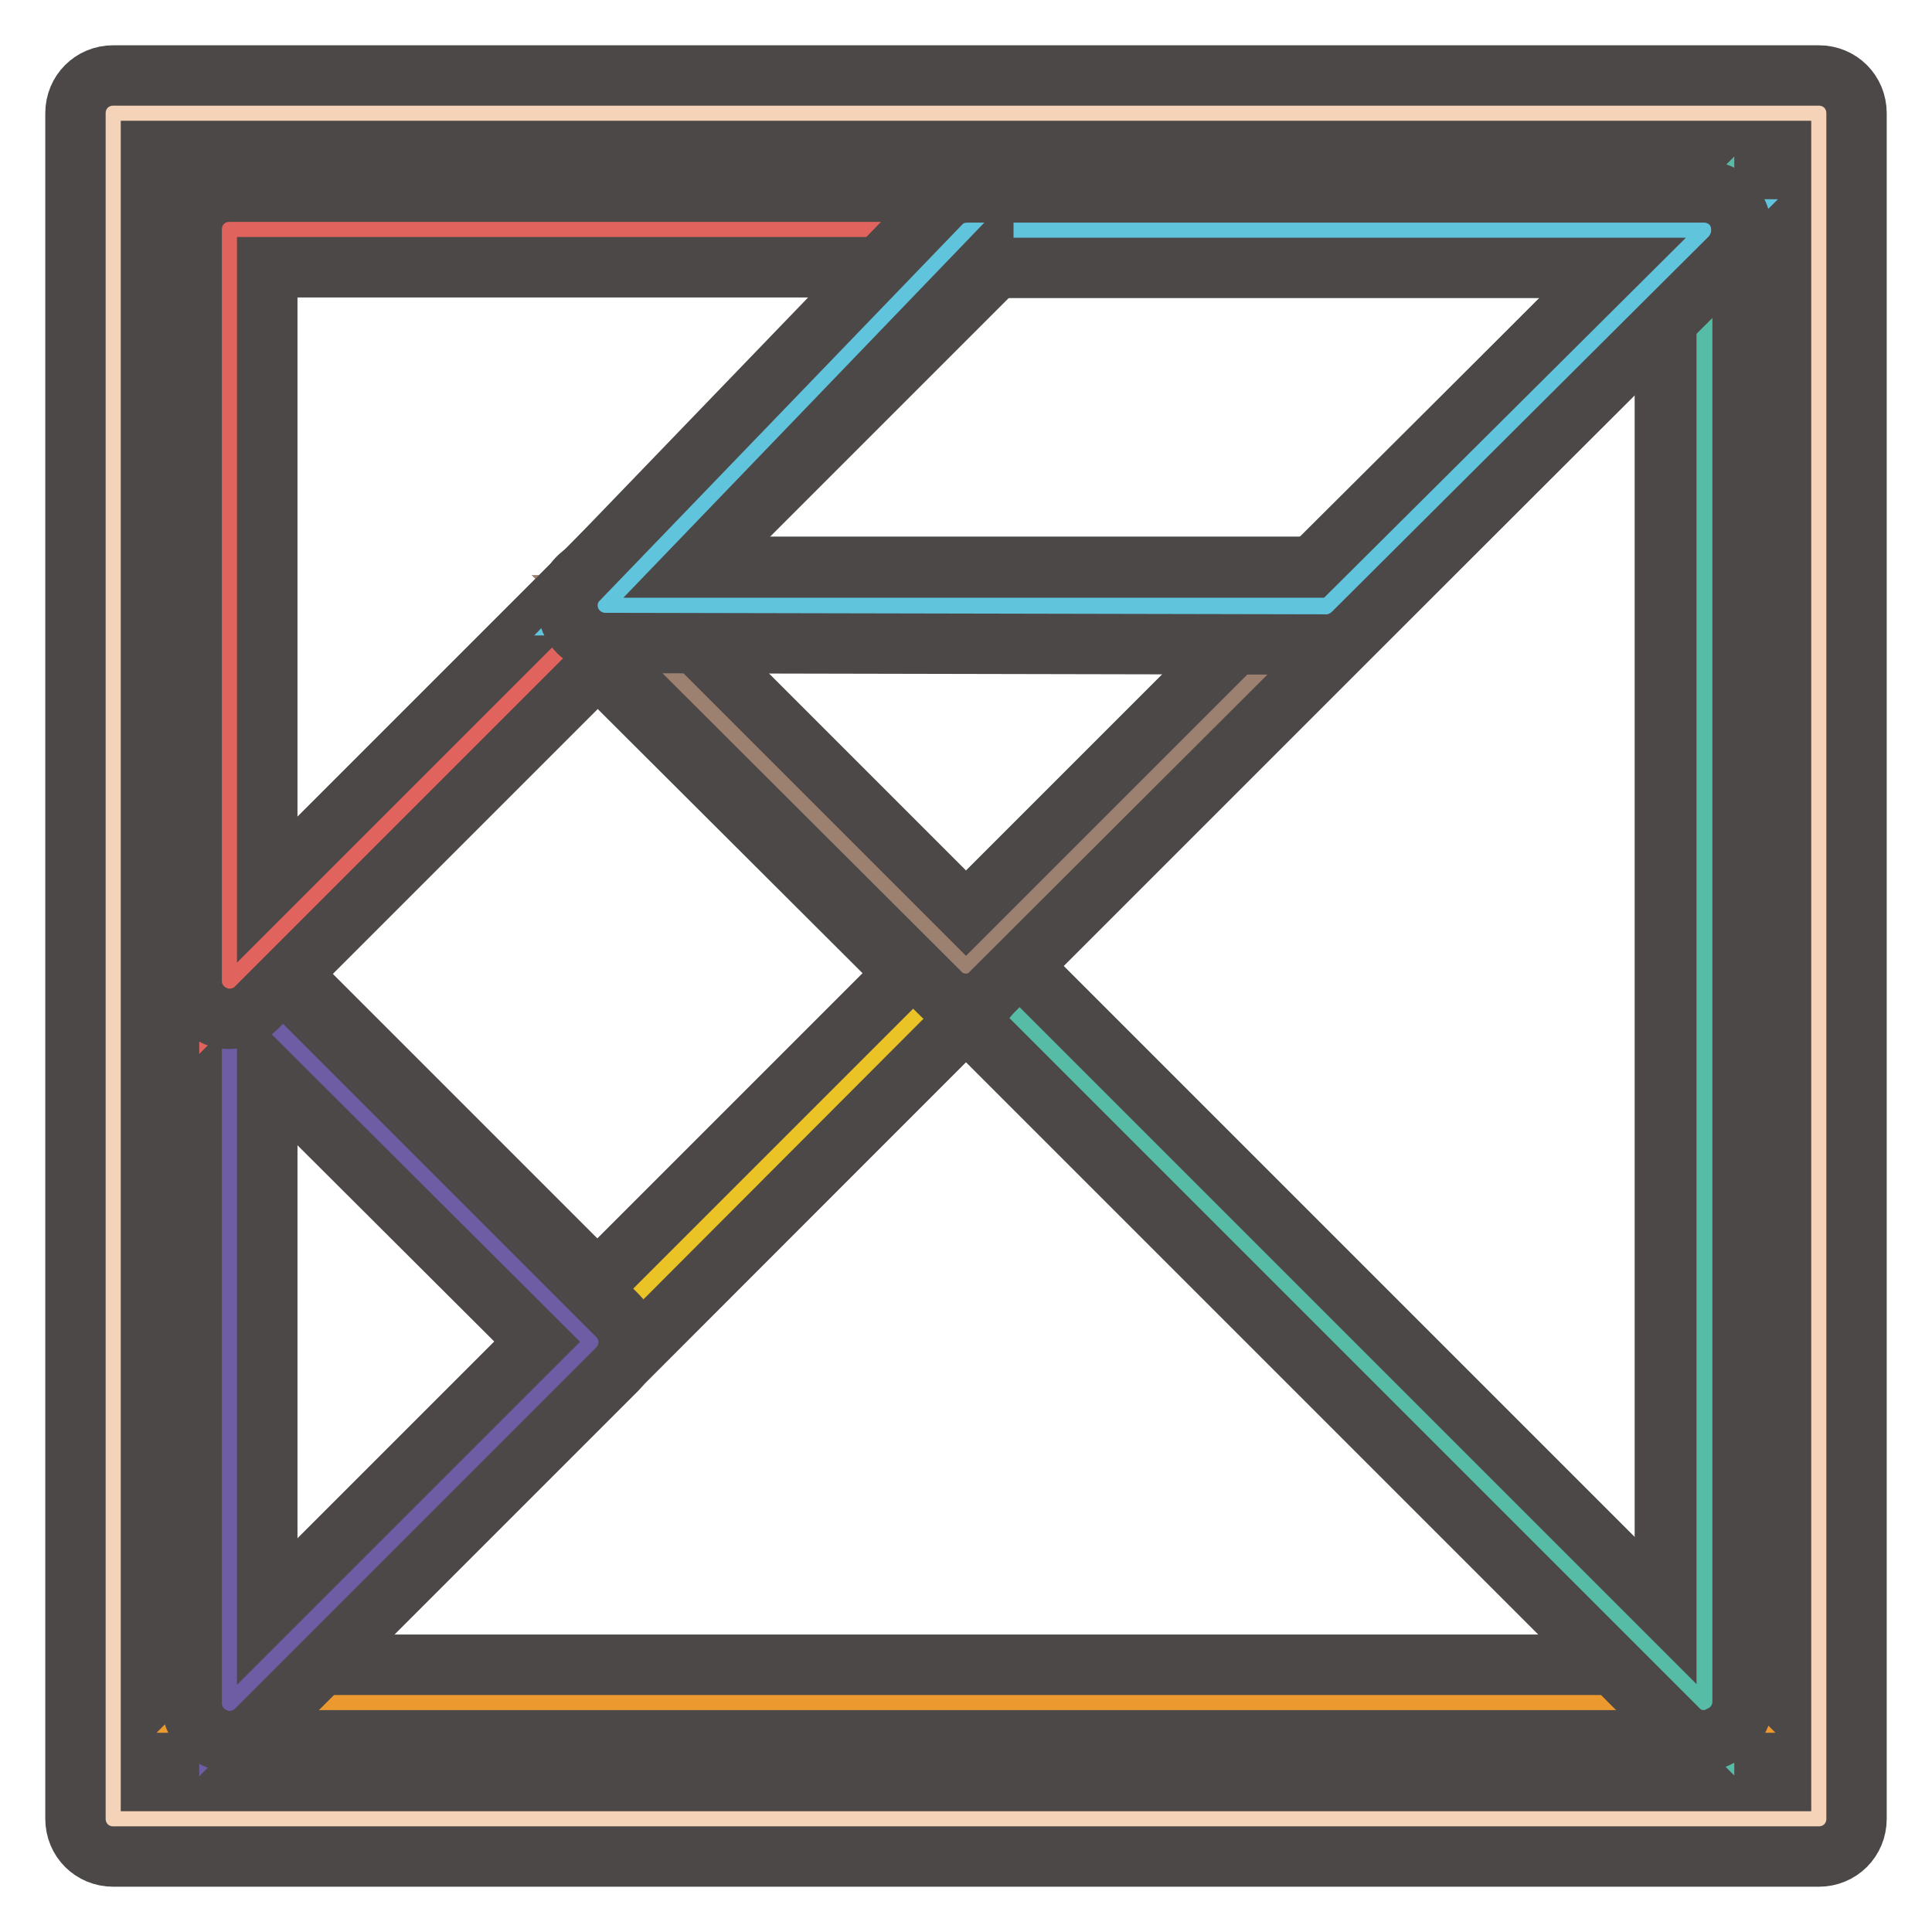 <?xml version="1.0" encoding="utf-8"?>
<!-- Svg Vector Icons : http://www.onlinewebfonts.com/icon -->
<!DOCTYPE svg PUBLIC "-//W3C//DTD SVG 1.1//EN" "http://www.w3.org/Graphics/SVG/1.1/DTD/svg11.dtd">
<svg version="1.1" xmlns="http://www.w3.org/2000/svg" xmlns:xlink="http://www.w3.org/1999/xlink" x="0px" y="0px" viewBox="0 0 256 256" enable-background="new 0 0 256 256" xml:space="preserve">
<g> <path stroke-width="8" fill-opacity="0" stroke="#f4d3b8"  d="M15,15v226h226V15H15z M225.6,225.6H30.4V30.4h195.2V225.6L225.6,225.6z"/> <path stroke-width="8" fill-opacity="0" stroke="#4d4848"  d="M241,246H15c-2.8,0-5-2.2-5-5V15c0-2.8,2.2-5,5-5h226c2.8,0,5,2.2,5,5v226C246,243.8,243.8,246,241,246z  M20,236h216V20H20V236L20,236z M225.6,230.6H30.4c-2.8,0-5-2.2-5-5V30.4c0-2.8,2.2-5,5-5h195.2c2.8,0,5,2.2,5,5v195.2 C230.6,228.4,228.4,230.6,225.6,230.6z M35.4,220.6h185.2V35.4H35.4V220.6L35.4,220.6z"/> <path stroke-width="8" fill-opacity="0" stroke="#ec992f"  d="M128,128l97.6,97.6H30.4L128,128z"/> <path stroke-width="8" fill-opacity="0" stroke="#4d4848"  d="M225.6,230.6H30.4c-2,0-3.8-1.2-4.6-3.1c-0.8-1.9-0.3-4,1.1-5.5l97.6-97.6c2-2,5.1-2,7.1,0l97.6,97.6 c1.4,1.4,1.9,3.6,1.1,5.5C229.4,229.4,227.6,230.6,225.6,230.6L225.6,230.6z M42.5,220.6h171L128,135.1L42.5,220.6z"/> <path stroke-width="8" fill-opacity="0" stroke="#56bca5"  d="M128.2,128l97.6-97.6v195.2L128.2,128z"/> <path stroke-width="8" fill-opacity="0" stroke="#4d4848"  d="M225.8,230.6c-1.3,0-2.6-0.5-3.5-1.5l-97.6-97.6c-2-2-2-5.1,0-7.1l97.6-97.6c1.4-1.4,3.6-1.9,5.5-1.1 c1.9,0.8,3.1,2.6,3.1,4.6v195.2c0,2-1.2,3.8-3.1,4.6C227.1,230.5,226.5,230.6,225.8,230.6L225.8,230.6z M135.3,128l85.5,85.5v-171 L135.3,128z"/> <path stroke-width="8" fill-opacity="0" stroke="#eac427"  d="M79.1,81.1L127,129l-47.9,47.9L31.3,129L79.1,81.1z"/> <path stroke-width="8" fill-opacity="0" stroke="#4d4848"  d="M79.1,181.9c-1.3,0-2.6-0.5-3.5-1.5l-47.9-47.8c-0.9-0.9-1.5-2.2-1.5-3.5c0-1.3,0.5-2.6,1.5-3.5l47.9-47.9 c2-2,5.1-2,7.1,0l47.8,47.8c0.9,0.9,1.5,2.2,1.5,3.5c0,1.3-0.5,2.6-1.5,3.5l-47.8,47.9C81.7,181.4,80.4,181.9,79.1,181.9z  M38.4,129l40.8,40.8L120,129L79.1,88.2L38.4,129z"/> <path stroke-width="8" fill-opacity="0" stroke="#9c8171"  d="M80.1,80.2L128,128l47.9-47.8H80.1z"/> <path stroke-width="8" fill-opacity="0" stroke="#4d4848"  d="M128,133c-1.3,0-2.6-0.5-3.5-1.5L76.6,83.7c-1.4-1.4-1.9-3.6-1.1-5.5c0.8-1.9,2.6-3.1,4.6-3.1h95.7 c2,0,3.8,1.2,4.6,3.1c0.8,1.9,0.3,4-1.1,5.5l-47.9,47.8C130.5,132.5,129.3,133,128,133z M92.2,85.2l35.8,35.8l35.8-35.8H92.2z"/> <path stroke-width="8" fill-opacity="0" stroke="#6e5ca5"  d="M30.4,225.7l47.8-47.8L30.4,130V225.7z"/> <path stroke-width="8" fill-opacity="0" stroke="#4d4848"  d="M30.4,230.7c-0.7,0-1.3-0.1-1.9-0.4c-1.9-0.8-3.1-2.6-3.1-4.6V130c0-2,1.2-3.8,3.1-4.6 c1.9-0.8,4-0.3,5.5,1.1l47.8,47.8c2,2,2,5.1,0,7.1l-47.9,47.9C33,230.2,31.7,230.7,30.4,230.7L30.4,230.7z M35.4,142.1v71.5 l35.8-35.8L35.4,142.1z"/> <path stroke-width="8" fill-opacity="0" stroke="#e1635d"  d="M130,30.4H30.4V130L130,30.4z"/> <path stroke-width="8" fill-opacity="0" stroke="#4d4848"  d="M30.4,135c-0.7,0-1.3-0.1-1.9-0.4c-1.9-0.8-3.1-2.6-3.1-4.6V30.4c0-2.8,2.2-5,5-5H130c2,0,3.8,1.2,4.6,3.1 c0.8,1.9,0.3,4-1.1,5.5l-99.6,99.6C33,134.5,31.7,135,30.4,135z M35.4,35.4v82.5l82.5-82.5H35.4z"/> <path stroke-width="8" fill-opacity="0" stroke="#61c4dd"  d="M128.2,30.4l-48,49.8l95.7,0l50-49.8L128.2,30.4z"/> <path stroke-width="8" fill-opacity="0" stroke="#4d4848"  d="M80.2,85.2c-2,0-3.8-1.2-4.6-3c-0.8-1.9-0.4-4,1-5.4l48-49.8c0.9-1,2.2-1.5,3.6-1.5l97.6,0 c2,0,3.9,1.2,4.6,3.1s0.3,4-1.1,5.5l-50,49.8c-0.9,0.9-2.2,1.5-3.5,1.5L80.2,85.2L80.2,85.2z M130.3,35.4L92,75.2l81.8,0l39.9-39.7 H130.3z"/></g>
</svg>